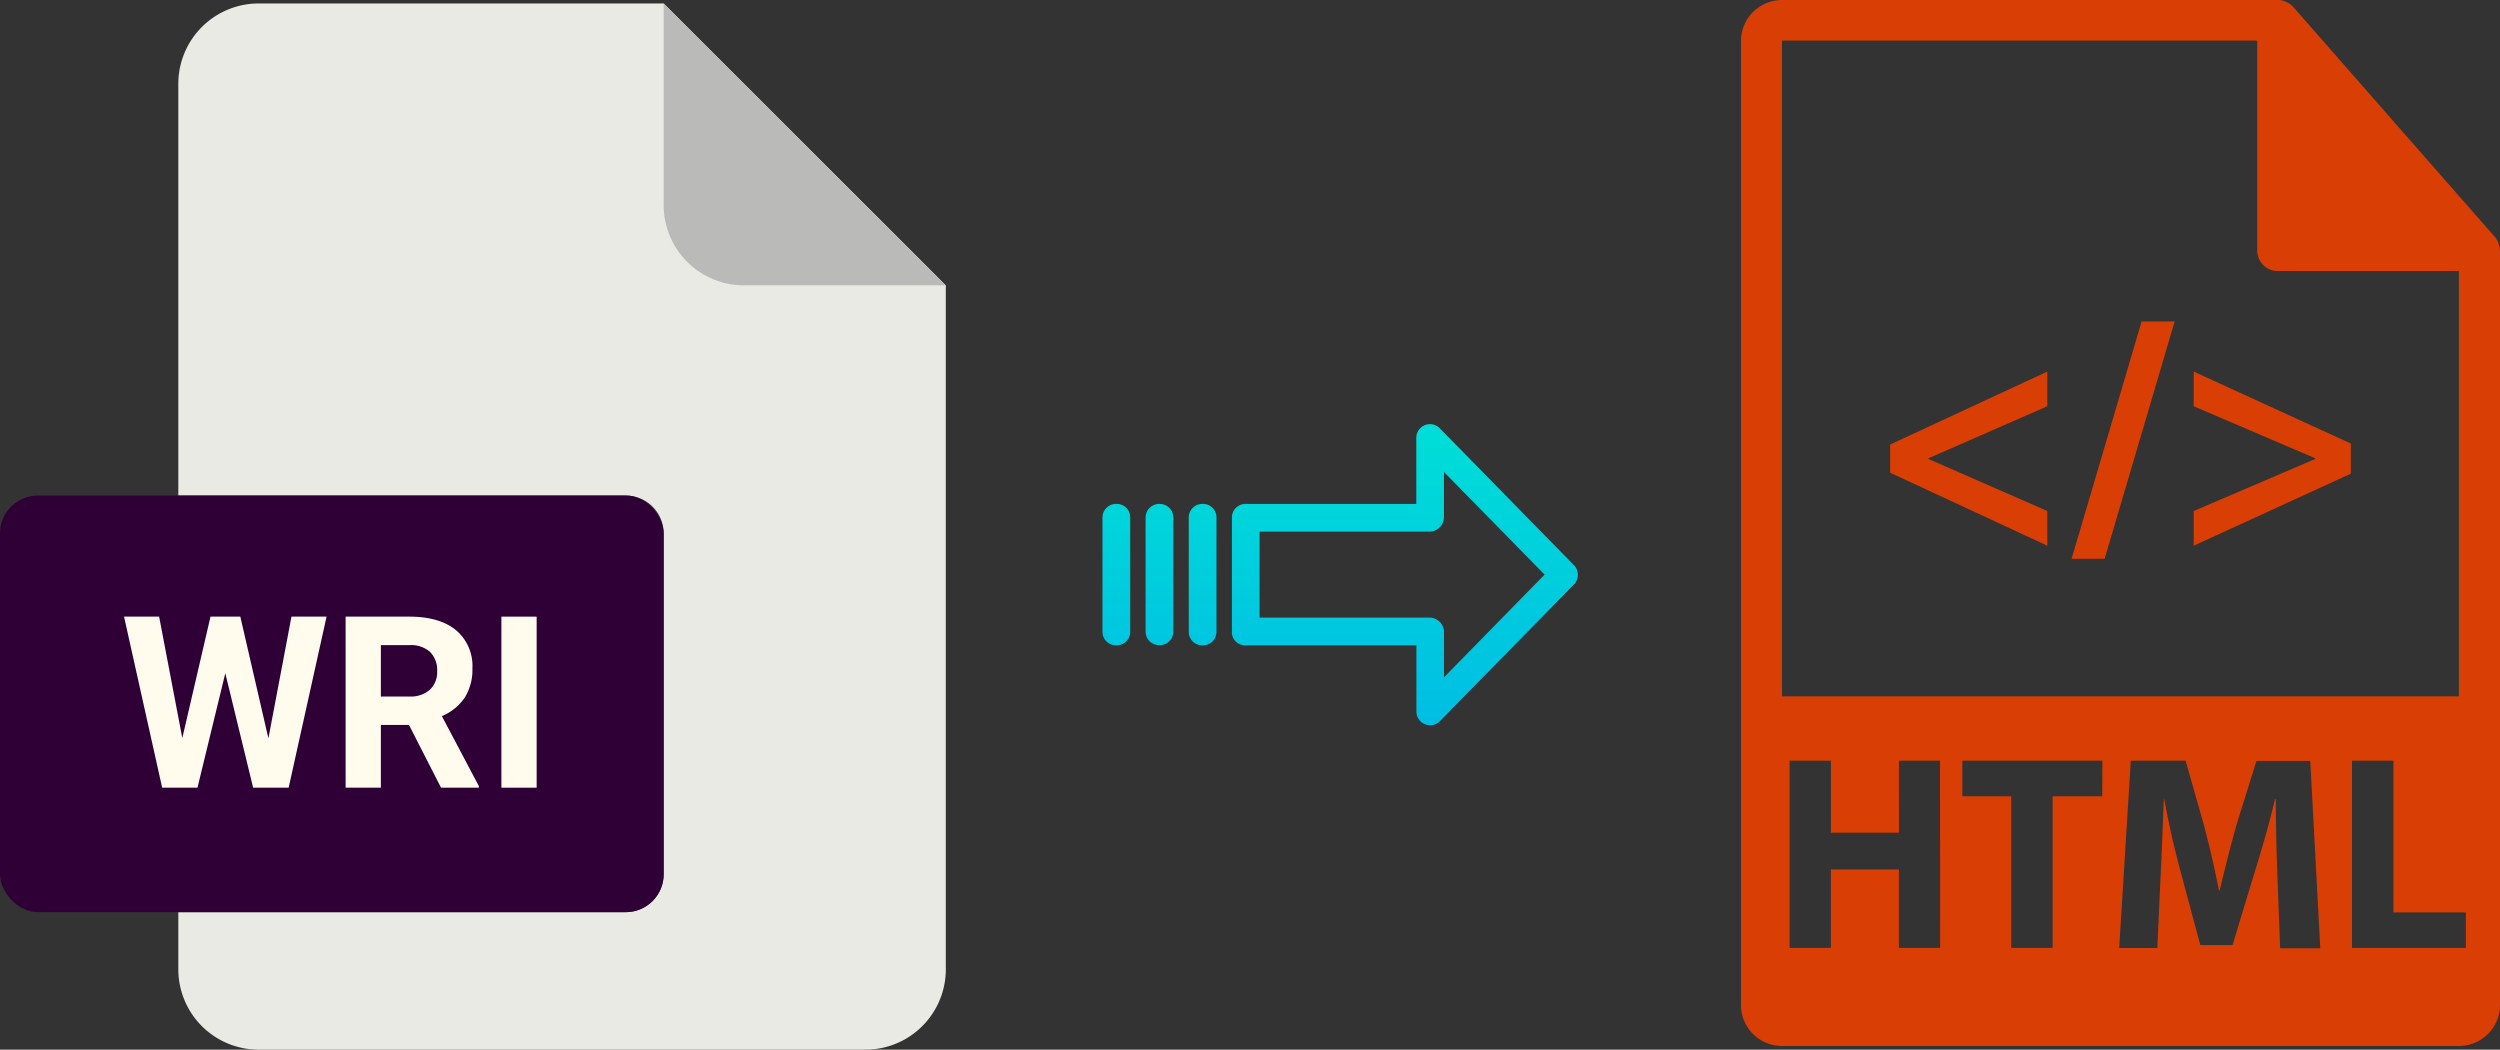 <svg xmlns="http://www.w3.org/2000/svg" xmlns:xlink="http://www.w3.org/1999/xlink" viewBox="0 0 477.92 200.66"><rect x="0" y="0" width="477.92" height="200.66" fill="#333333" stroke="none"/><defs><style>.cls-1{fill:#eaeae4;}.cls-2{fill:#babab9;}.cls-3{fill:#2f0035;}.cls-4{fill:#fffcee;}.cls-5{fill:#d93e05;}.cls-6{fill:url(#linear-gradient);}.cls-7{fill:url(#linear-gradient-2);}.cls-8{fill:url(#linear-gradient-3);}.cls-9{fill:url(#linear-gradient-4);}</style><linearGradient id="linear-gradient" x1="268.55" y1="136.31" x2="268.55" y2="17.1" gradientTransform="matrix(1, 0, 0, -1, 0, 187.32)" gradientUnits="userSpaceOnUse"><stop offset="0" stop-color="#00efd1"/><stop offset="1" stop-color="#00acea"/></linearGradient><linearGradient id="linear-gradient-2" x1="229.9" y1="136.31" x2="229.9" y2="17.1" xlink:href="#linear-gradient"/><linearGradient id="linear-gradient-3" x1="221.65" y1="136.31" x2="221.65" y2="17.1" xlink:href="#linear-gradient"/><linearGradient id="linear-gradient-4" x1="213.41" y1="136.31" x2="213.41" y2="17.1" xlink:href="#linear-gradient"/></defs><title>wri to html</title><g id="Layer_2" data-name="Layer 2"><g id="Layer_2-2" data-name="Layer 2"><path class="cls-1" d="M119.62,174.38H34.09V185.3a15.36,15.36,0,0,0,15.36,15.36h116a15.36,15.36,0,0,0,15.36-15.36V54.55L126.87.66H49.45A15.37,15.37,0,0,0,34.09,16V94.73h85.53a7.25,7.25,0,0,1,7.25,7.25h0v65.15A7.26,7.26,0,0,1,119.62,174.38Z"/><path class="cls-2" d="M180.76,54.55,126.87.66V39.19a15.35,15.35,0,0,0,15.36,15.36h38.53Z"/><rect class="cls-3" y="94.73" width="126.87" height="79.64" rx="7.24"/><path class="cls-4" d="M23.71,117.88h6.71l4.43,23.22,5.39-23.22h5.7l5.37,23.27,4.41-23.27h6.71l-7.25,32.7H48.39L43.07,128.7l-5.32,21.88H31Z"/><path class="cls-4" d="M78.22,117.88q5.79,0,8.94,2.58a8.91,8.91,0,0,1,3.15,7.3,10.11,10.11,0,0,1-1.45,5.58,9.89,9.89,0,0,1-4.39,3.56l7.07,13.37v.31H84.31l-6.13-12H72.81v12H66.07v-32.7Zm-5.41,15.27h5.43a5.54,5.54,0,0,0,3.93-1.29,4.62,4.62,0,0,0,1.4-3.56,4.93,4.93,0,0,0-1.32-3.64,5.47,5.47,0,0,0-4-1.33H72.81Z"/><path class="cls-4" d="M102.59,150.58H95.85v-32.7h6.74Z"/></g><g id="Layer_11" data-name="Layer 11"><g id="Layer_2-2-2" data-name="Layer 2-2"><path class="cls-5" d="M477.88,47.84a3.91,3.91,0,0,0-.93-2.53l-38.57-44h0a4,4,0,0,0-.77-.65L437.35.5a4.64,4.64,0,0,0-.77-.32l-.22-.07a3.8,3.8,0,0,0-.89-.11H340.66a7.85,7.85,0,0,0-7.84,7.76V192.12a7.85,7.85,0,0,0,7.84,7.84H470.07a7.85,7.85,0,0,0,7.85-7.84V48.28C477.92,48.12,477.89,48,477.88,47.84ZM340.66,7.76h90.85V47.89a3.92,3.92,0,0,0,3.92,3.92h34.64v81.31H340.66Zm30.23,173.46H363v-15H350v15h-7.89v-35.8h7.91v13.76h13V145.42h7.85Zm31-29H392.4v29h-7.91v-29h-9.35v-6.8h26.77Zm34,29-.52-13.7c-.15-4.31-.31-9.51-.31-14.72h-.15c-1.09,4.57-2.54,9.67-3.88,13.87l-4.24,14h-6.16l-3.72-13.87c-1.14-4.19-2.33-9.29-3.16-14h-.1c-.21,4.84-.37,10.36-.62,14.82l-.62,13.61h-7.29l2.22-35.81h10.48l3.41,12c1.09,4.14,2.17,8.61,2.95,12.8h.15c1-4.14,2.17-8.86,3.31-12.85l3.72-11.9h10.29l1.91,35.81h-7.67Zm35.52,0H449.63v-35.8h7.91v29h13.85v6.8Z"/><polygon class="cls-5" points="361.34 90.37 391.38 104.32 391.38 97.69 368.66 87.74 368.66 87.61 391.38 77.66 391.38 71.03 361.34 84.98 361.34 90.37"/><polygon class="cls-5" points="396.02 106.82 402.34 106.82 415.73 61.45 409.41 61.45 396.02 106.82"/><polygon class="cls-5" points="419.36 77.66 442.59 87.61 442.59 87.74 419.36 97.69 419.36 104.32 449.4 90.55 449.4 84.79 419.36 71.03 419.36 77.66"/></g></g><g id="Layer_3" data-name="Layer 3"><path class="cls-6" d="M275.25,81.88a2.62,2.62,0,0,0-4.5,1.86V96.33h-32.6a2.6,2.6,0,0,0-2.65,2.55v0l0,22a2.47,2.47,0,0,0,.78,1.8,2.58,2.58,0,0,0,1.87.69h32.62V136a2.63,2.63,0,0,0,1.63,2.45,2.57,2.57,0,0,0,1,.2,2.61,2.61,0,0,0,1.88-.8l25.6-26.11a2.65,2.65,0,0,0,0-3.71Zm.8,47.59v-8.63a2.8,2.8,0,0,0-2.7-2.78H240.79V101.63h32.55a2.8,2.8,0,0,0,2.7-2.78V90.23l19.24,19.62Z"/><path class="cls-7" d="M229.9,96.33h0a2.6,2.6,0,0,0-2.65,2.55v21.93a2.58,2.58,0,0,0,2.58,2.56h.07a2.6,2.6,0,0,0,2.65-2.54V98.89A2.57,2.57,0,0,0,230,96.33Z"/><path class="cls-8" d="M221.66,96.33h0A2.6,2.6,0,0,0,219,98.88v0l0,21.89a2.58,2.58,0,0,0,2.59,2.56h.06a2.59,2.59,0,0,0,2.65-2.54v0l0-21.89a2.58,2.58,0,0,0-2.59-2.56Z"/><path class="cls-9" d="M213.41,96.33h0a2.6,2.6,0,0,0-2.65,2.55v21.93a2.58,2.58,0,0,0,2.58,2.56h.07a2.6,2.6,0,0,0,2.65-2.54V98.89a2.56,2.56,0,0,0-2.58-2.56Z"/></g></g></svg>